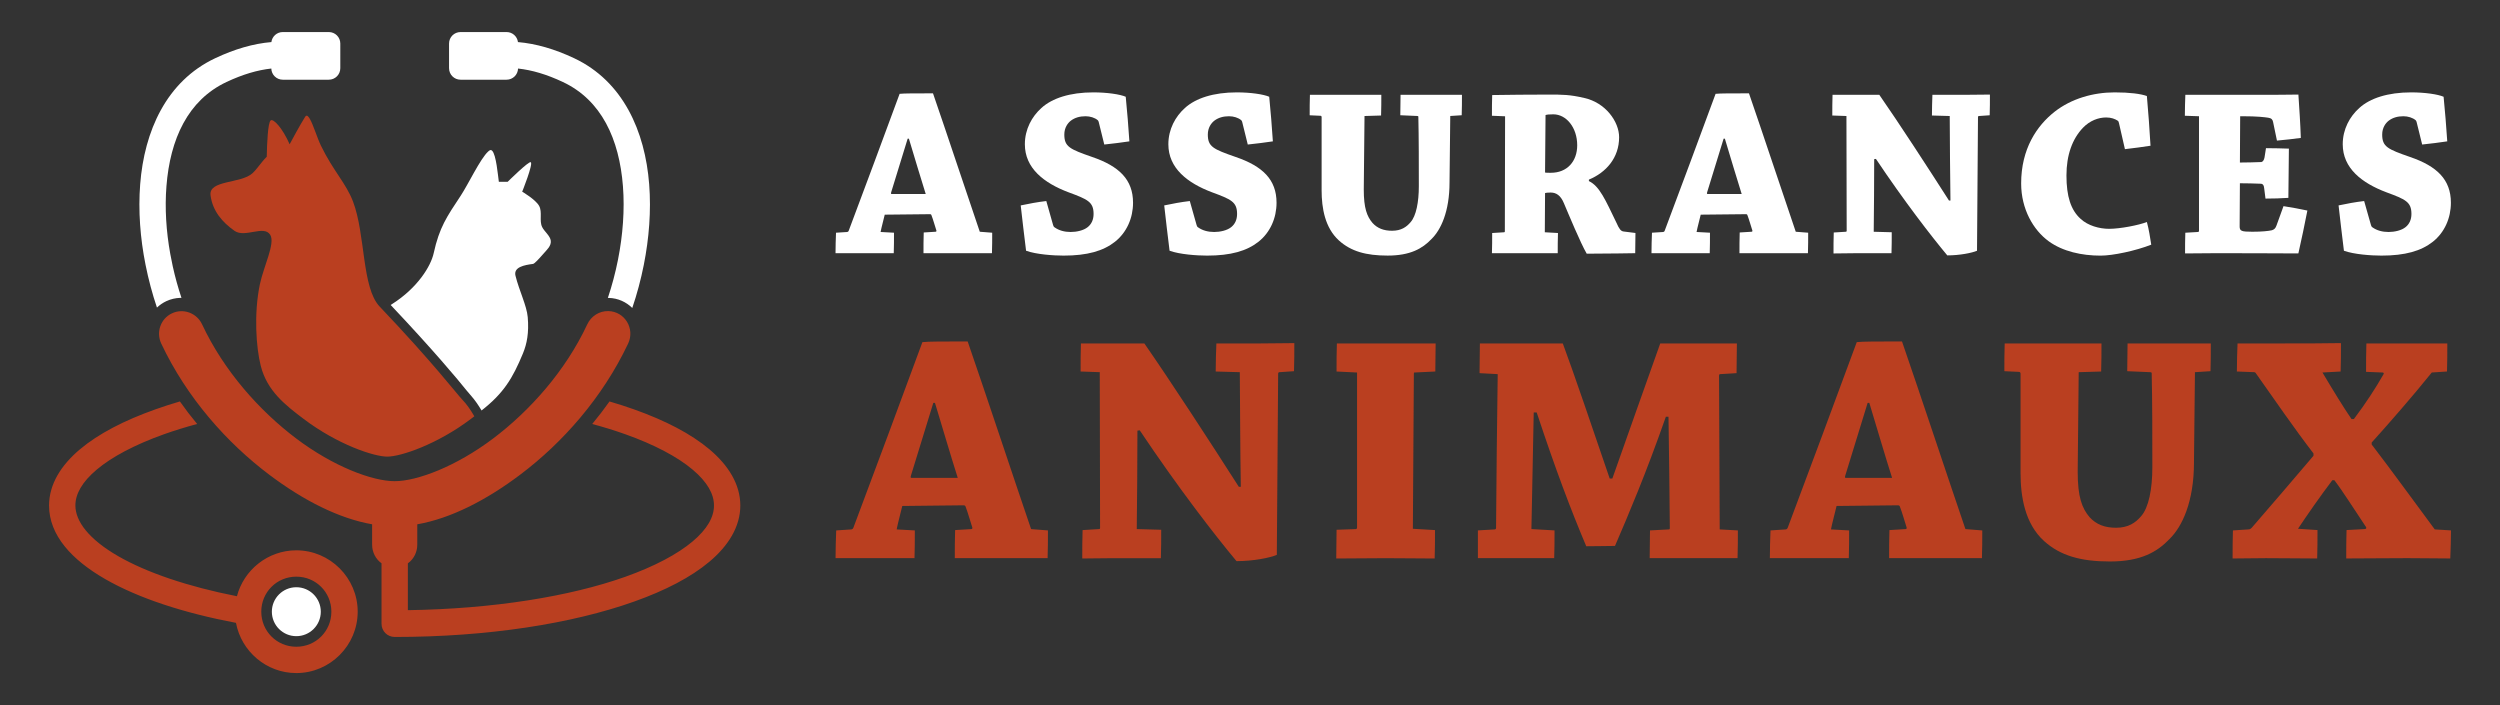 <?xml version="1.0" encoding="utf-8"?>
<!-- Generator: Adobe Illustrator 16.0.0, SVG Export Plug-In . SVG Version: 6.00 Build 0)  -->
<!DOCTYPE svg PUBLIC "-//W3C//DTD SVG 1.1//EN" "http://www.w3.org/Graphics/SVG/1.1/DTD/svg11.dtd">
<svg version="1.1" id="Calque_1" xmlns="http://www.w3.org/2000/svg" xmlns:xlink="http://www.w3.org/1999/xlink" x="0px" y="0px"
	 width="195px" height="55px" viewBox="0 0 195 55" enable-background="new 0 0 195 55" xml:space="preserve">
<rect x="0" y="0" width="195" height="55" fill="#333333" stroke="none"/>
<g>
	<g>
		<g>
			<path fill="#FFFFFF" d="M66.084,18.096c0.038,0,0.095-0.039,0.114-0.096c1.159-3.079,2.832-7.582,3.972-10.681
				c0.342-0.038,1.216-0.038,2.604-0.038c1.102,3.192,2.604,7.734,3.649,10.795l0.969,0.076c0,0.512,0,1.063-0.019,1.596
				c-0.627,0-1.559,0-2.281,0c-0.988,0-2.186,0-3.06,0c0-0.532,0-1.084,0.019-1.615l0.931-0.057c0.038,0,0.076-0.038,0.057-0.096
				c-0.095-0.285-0.266-0.893-0.38-1.178c-0.019-0.076-0.057-0.095-0.133-0.095l-3.516,0.037c-0.095,0.419-0.247,0.95-0.323,1.351
				l1.045,0.057c0,0.512,0,1.063-0.019,1.596c-0.76,0-1.749,0-2.68,0c-0.627,0-1.292,0-1.862,0c0-0.532,0.019-1.084,0.038-1.596
				L66.084,18.096z M70.798,10.816c-0.437,1.406-0.894,2.907-1.292,4.199c-0.019,0.076-0.019,0.115,0.038,0.115h2.661
				c-0.399-1.256-0.855-2.813-1.312-4.314H70.798z"/>
			<path fill="#FFFFFF" d="M82.144,17.563c0.019,0.057,0.057,0.151,0.114,0.17c0.342,0.247,0.779,0.362,1.254,0.362
				c0.456,0,1.007-0.115,1.331-0.381c0.285-0.228,0.456-0.57,0.456-1.026c0-0.949-0.475-1.141-1.958-1.691
				c-1.919-0.722-3.402-1.882-3.402-3.743c0-1.18,0.551-2.168,1.292-2.832c0.836-0.761,2.224-1.217,4.048-1.217
				c1.083,0,2.09,0.152,2.528,0.342c0.114,1.159,0.209,2.319,0.285,3.479c-0.589,0.095-1.292,0.171-1.958,0.247l-0.437-1.768
				c-0.019-0.057-0.038-0.095-0.076-0.133c-0.228-0.19-0.589-0.305-0.95-0.305c-0.457,0-0.836,0.114-1.141,0.343
				c-0.247,0.189-0.513,0.551-0.513,1.083c0,0.949,0.418,1.141,2.167,1.749c2.11,0.721,3.193,1.767,3.193,3.572
				c0,1.197-0.494,2.318-1.406,3.041c-0.912,0.722-2.167,1.083-4.01,1.083c-0.798,0-2.148-0.095-2.927-0.38
				c-0.152-1.198-0.285-2.375-0.418-3.535c0.608-0.133,1.35-0.267,1.996-0.342L82.144,17.563z"/>
			<path fill="#FFFFFF" d="M93.337,17.563c0.019,0.057,0.057,0.151,0.114,0.17c0.342,0.247,0.779,0.362,1.254,0.362
				c0.456,0,1.007-0.115,1.331-0.381c0.285-0.228,0.456-0.57,0.456-1.026c0-0.949-0.475-1.141-1.958-1.691
				c-1.919-0.722-3.402-1.882-3.402-3.743c0-1.18,0.551-2.168,1.292-2.832c0.836-0.761,2.223-1.217,4.048-1.217
				c1.083,0,2.09,0.152,2.527,0.342c0.114,1.159,0.209,2.319,0.285,3.479c-0.589,0.095-1.292,0.171-1.958,0.247l-0.437-1.768
				c-0.019-0.057-0.038-0.095-0.076-0.133c-0.228-0.19-0.589-0.305-0.95-0.305c-0.456,0-0.836,0.114-1.14,0.343
				c-0.247,0.189-0.513,0.551-0.513,1.083c0,0.949,0.418,1.141,2.167,1.749c2.11,0.721,3.193,1.767,3.193,3.572
				c0,1.197-0.494,2.318-1.406,3.041c-0.912,0.722-2.167,1.083-4.01,1.083c-0.798,0-2.147-0.095-2.927-0.38
				c-0.152-1.198-0.285-2.375-0.418-3.535c0.608-0.133,1.35-0.267,1.996-0.342L93.337,17.563z"/>
			<path fill="#FFFFFF" d="M106.374,14.787c0,1.445,0.247,2.092,0.684,2.604c0.38,0.418,0.875,0.608,1.521,0.608
				c0.703,0,1.121-0.285,1.444-0.665c0.437-0.495,0.646-1.56,0.646-2.813c0-1.54,0-3.858-0.038-5.417
				c0-0.038-0.038-0.057-0.076-0.057l-1.331-0.058c0-0.513,0.019-1.082,0.019-1.596c0.703,0,1.691,0,2.528,0
				c0.798,0,1.577,0,2.261,0c0,0.514,0,1.064-0.019,1.596l-0.893,0.058l-0.057,5.188c0,2.28-0.684,3.706-1.406,4.409
				c-0.703,0.741-1.653,1.292-3.421,1.292c-1.672,0-2.851-0.322-3.801-1.179c-1.083-0.988-1.349-2.509-1.349-3.915V9.144
				c0-0.058-0.019-0.114-0.095-0.114l-0.836-0.038c0-0.531,0-1.082,0.019-1.596c0.741,0,1.806,0,2.623,0c1.007,0,2.091,0,2.946,0
				c0,0.494,0,1.083-0.019,1.614l-1.292,0.039L106.374,14.787z"/>
			<path fill="#FFFFFF" d="M116.371,9.029c0-0.551,0-1.083,0.019-1.615c1.292-0.019,2.908-0.037,4.39-0.037
				c1.083,0,1.672,0,2.793,0.265c1.653,0.361,2.718,1.844,2.718,3.061c0,1.616-1.026,2.756-2.357,3.307v0.114
				c0.836,0.399,1.292,1.482,2.148,3.249c0.209,0.476,0.342,0.666,0.57,0.685l0.913,0.115c0,0.512-0.019,1.044-0.019,1.576
				c-0.342,0-1.026,0.02-1.388,0.02c-0.418,0-2.033,0.019-2.395,0.019c-0.494-0.854-1.406-3.06-1.786-3.953
				c-0.247-0.589-0.589-0.817-1.026-0.817c-0.228,0-0.38,0.02-0.437,0.039l-0.019,3.06l1.026,0.058
				c-0.019,0.531-0.019,1.044-0.019,1.576c-0.741,0-1.787,0-2.718,0c-0.798,0-1.691,0-2.414,0c0.019-0.532,0.019-1.045,0.019-1.576
				l0.931-0.058c0.038,0,0.057-0.038,0.057-0.058l0.019-8.989L116.371,9.029z M120.514,13.458c0.076,0.019,0.19,0.019,0.456,0.019
				c1.273,0,2.052-0.894,2.052-2.146c0-1.389-0.855-2.414-1.862-2.414c-0.323,0-0.494,0.019-0.608,0.057L120.514,13.458z"/>
			<path fill="#FFFFFF" d="M129.73,18.096c0.038,0,0.095-0.039,0.114-0.096c1.159-3.079,2.832-7.582,3.972-10.681
				c0.342-0.038,1.216-0.038,2.604-0.038c1.102,3.192,2.604,7.734,3.649,10.795l0.969,0.076c0,0.512,0,1.063-0.019,1.596
				c-0.627,0-1.559,0-2.281,0c-0.988,0-2.186,0-3.06,0c0-0.532,0-1.084,0.019-1.615l0.931-0.057c0.038,0,0.076-0.038,0.057-0.096
				c-0.095-0.285-0.266-0.893-0.38-1.178c-0.019-0.076-0.057-0.095-0.133-0.095l-3.516,0.037c-0.095,0.419-0.247,0.95-0.323,1.351
				l1.045,0.057c0,0.512,0,1.063-0.019,1.596c-0.76,0-1.749,0-2.68,0c-0.627,0-1.292,0-1.863,0c0-0.532,0.019-1.084,0.038-1.596
				L129.73,18.096z M134.443,10.816c-0.437,1.406-0.893,2.907-1.292,4.199c-0.019,0.076-0.019,0.115,0.038,0.115h2.661
				c-0.399-1.256-0.855-2.813-1.311-4.314H134.443z"/>
			<path fill="#FFFFFF" d="M143.984,18.076c0.038,0,0.057-0.02,0.057-0.076l-0.019-8.951l-1.103-0.039c0-0.531,0-1.101,0.019-1.614
				c1.064,0,2.546,0,3.648,0c1.444,2.07,3.82,5.72,5.436,8.248h0.114c-0.038-2.167-0.038-4.39-0.057-6.595l-1.388-0.039
				c0-0.513,0.019-1.12,0.037-1.614c0.742,0,1.635,0,2.471,0c0.665,0,1.444-0.019,2.015-0.019c0,0.513,0,1.083-0.019,1.614
				l-0.836,0.058c-0.039,0-0.076,0.019-0.076,0.095l-0.076,10.415c-0.399,0.17-1.35,0.361-2.319,0.361
				c-1.253-1.502-3.382-4.257-5.567-7.526l-0.134,0.019c0,1.938-0.019,3.783-0.037,5.664l1.405,0.038c0,0.532,0,1.121-0.019,1.634
				c-0.798,0-1.824,0-2.718,0c-0.626,0-1.272,0.02-1.805,0.02c0-0.532,0-1.104,0.019-1.635L143.984,18.076z"/>
			<path fill="#FFFFFF" d="M160.271,8.706c1.292-1.007,2.984-1.501,4.676-1.501c1.178,0,2.033,0.114,2.509,0.285
				c0.113,1.273,0.209,2.565,0.284,3.877c-0.627,0.095-1.312,0.19-1.996,0.267l-0.456-1.996c-0.019-0.076-0.037-0.189-0.112-0.228
				c-0.21-0.133-0.495-0.248-0.895-0.248c-0.607,0-1.273,0.248-1.806,0.799c-0.836,0.874-1.292,2.129-1.292,3.726
				c0,1.633,0.343,2.697,1.104,3.382c0.568,0.532,1.463,0.779,2.223,0.779c0.854,0,2.318-0.284,2.946-0.532
				c0.152,0.552,0.265,1.255,0.341,1.769c-1.216,0.475-2.983,0.854-3.953,0.854c-1.463,0-2.945-0.322-4.047-1.122
				c-1.198-0.873-2.147-2.509-2.147-4.504C157.648,11.614,158.865,9.81,160.271,8.706z"/>
			<path fill="#FFFFFF" d="M171.426,18.096c0.058,0,0.096-0.039,0.096-0.076V9.067l-1.103-0.038c0-0.551,0.019-1.12,0.038-1.634
				c0.703,0,1.691,0,2.489,0c0.589,0,3.991,0,4.447,0c0.798,0,1.463-0.019,1.882-0.019c0.075,1.12,0.151,2.261,0.189,3.382
				c-0.551,0.076-1.216,0.151-1.862,0.209l-0.304-1.463c-0.038-0.171-0.114-0.285-0.381-0.323c-0.266-0.038-0.816-0.114-1.995-0.114
				c-0.057,0-0.133,0-0.189,0l-0.02,3.611c0.589,0,1.141-0.02,1.673-0.038c0.113-0.019,0.208-0.152,0.247-0.361l0.113-0.722
				c0.608,0,1.235,0.019,1.787,0.037c0,0.59-0.02,1.292-0.02,1.977s-0.02,1.368-0.02,1.863c-0.551,0.037-1.177,0.057-1.785,0.057
				l-0.096-0.76c-0.02-0.285-0.114-0.4-0.284-0.4c-0.532-0.019-1.064-0.036-1.616-0.036l-0.02,3.363
				c0,0.361,0.134,0.418,0.988,0.418c0.779,0,1.255-0.057,1.521-0.114c0.19-0.058,0.285-0.152,0.361-0.361l0.551-1.521
				c0.647,0.096,1.312,0.228,1.863,0.343c-0.209,1.102-0.456,2.224-0.703,3.345c-0.95,0-3.593-0.02-6.234-0.02
				c-0.874,0-1.844,0.02-2.604,0.02c0-0.532,0-1.104,0.02-1.615L171.426,18.096z"/>
			<path fill="#FFFFFF" d="M184.938,17.563c0.019,0.057,0.058,0.151,0.114,0.17c0.342,0.247,0.779,0.362,1.254,0.362
				c0.456,0,1.007-0.115,1.33-0.381c0.285-0.228,0.456-0.57,0.456-1.026c0-0.949-0.476-1.141-1.957-1.691
				c-1.92-0.722-3.402-1.882-3.402-3.743c0-1.18,0.551-2.168,1.293-2.832c0.836-0.761,2.223-1.217,4.047-1.217
				c1.084,0,2.092,0.152,2.528,0.342c0.114,1.159,0.209,2.319,0.285,3.479c-0.589,0.095-1.293,0.171-1.957,0.247l-0.437-1.768
				c-0.02-0.057-0.039-0.095-0.076-0.133c-0.229-0.19-0.59-0.305-0.951-0.305c-0.456,0-0.837,0.114-1.141,0.343
				c-0.246,0.189-0.513,0.551-0.513,1.083c0,0.949,0.418,1.141,2.167,1.749c2.109,0.721,3.192,1.767,3.192,3.572
				c0,1.197-0.494,2.318-1.406,3.041c-0.912,0.722-2.167,1.083-4.01,1.083c-0.799,0-2.147-0.095-2.928-0.38
				c-0.151-1.198-0.284-2.375-0.417-3.535c0.608-0.133,1.349-0.267,1.995-0.342L184.938,17.563z"/>
		</g>
		<g>
			<path fill="#BA3F20" d="M66.408,41.294c0.052,0,0.129-0.051,0.155-0.129c1.572-4.175,3.839-10.279,5.385-14.479
				c0.464-0.053,1.649-0.053,3.53-0.053c1.495,4.329,3.53,10.486,4.947,14.636l1.314,0.104c0,0.695,0,1.442-0.026,2.164
				c-0.85,0-2.113,0-3.091,0c-1.34,0-2.964,0-4.148,0c0-0.722,0-1.469,0.026-2.19l1.262-0.077c0.052,0,0.103-0.051,0.077-0.129
				c-0.129-0.387-0.361-1.212-0.515-1.599c-0.025-0.103-0.077-0.128-0.18-0.128l-4.767,0.052c-0.129,0.566-0.335,1.288-0.438,1.829
				l1.417,0.078c0,0.695,0,1.442-0.025,2.164c-1.031,0-2.37,0-3.633,0c-0.851,0-1.752,0-2.525,0c0-0.722,0.025-1.469,0.051-2.164
				L66.408,41.294z M72.798,31.426c-0.593,1.907-1.211,3.942-1.752,5.693c-0.025,0.104-0.025,0.155,0.052,0.155h3.607
				c-0.541-1.7-1.16-3.813-1.778-5.849H72.798z"/>
			<path fill="#BA3F20" d="M85.729,41.269c0.052,0,0.077-0.025,0.077-0.104l-0.025-12.136l-1.494-0.052c0-0.722,0-1.494,0.025-2.189
				c1.442,0,3.452,0,4.947,0c1.958,2.808,5.179,7.756,7.369,11.182h0.155c-0.051-2.937-0.051-5.951-0.078-8.94l-1.88-0.052
				c0-0.695,0.026-1.52,0.052-2.189c1.004,0,2.216,0,3.35,0c0.902,0,1.958-0.026,2.73-0.026c0,0.696,0,1.469-0.025,2.19
				l-1.133,0.077c-0.052,0-0.104,0.025-0.104,0.129l-0.103,14.12c-0.541,0.231-1.83,0.489-3.144,0.489
				c-1.701-2.035-4.586-5.771-7.549-10.203l-0.18,0.026c0,2.627-0.026,5.126-0.052,7.678l1.907,0.052c0,0.721,0,1.52-0.026,2.216
				c-1.082,0-2.473,0-3.685,0c-0.85,0-1.726,0.025-2.447,0.025c0-0.722,0-1.494,0.026-2.216L85.729,41.269z"/>
			<path fill="#BA3F20" d="M104.251,28.978c0-0.722,0-1.494,0.025-2.189c1.083,0,2.68,0,3.891,0c1.262,0,2.731,0,3.813,0
				c0,0.67-0.025,1.494-0.025,2.189l-1.623,0.077c-0.051,0-0.051,0.026-0.051,0.129l-0.077,12.06l1.726,0.103
				c0,0.695,0,1.469-0.026,2.216c-1.056,0-2.576-0.025-3.864-0.025c-1.186,0-2.628,0.025-3.813,0.025
				c0-0.722,0.026-1.521,0.026-2.241l1.494-0.052c0.052,0,0.103-0.051,0.103-0.104v-12.11L104.251,28.978z"/>
			<path fill="#BA3F20" d="M115.405,29.106c0-0.747,0.026-1.598,0.026-2.318c1.803,0,4.483,0,6.467,0
				c0.773,2.061,2.474,7.06,3.659,10.538h0.206c1.237-3.479,2.68-7.602,3.736-10.538c1.803,0,4.251,0,5.978,0
				c0,0.721-0.026,1.571-0.026,2.318l-1.288,0.077c-0.052,0-0.077,0.052-0.077,0.104c0.025,3.686,0.025,8.116,0.051,12.007
				l1.417,0.078c0,0.669,0,1.468-0.026,2.164c-0.85,0-2.112,0-3.066,0c-1.262,0-2.705,0-3.787,0c0-0.696,0.025-1.495,0.025-2.164
				l1.469-0.078c0.077,0,0.077-0.051,0.077-0.103c-0.026-2.706-0.052-5.566-0.103-8.684h-0.206
				c-1.571,4.482-2.912,7.626-3.968,10.075c-0.387,0-1.443,0.025-2.242,0.025c-1.186-2.81-2.345-5.849-3.865-10.436h-0.232
				c-0.052,3.195-0.129,6.106-0.18,9.096l1.803,0.104c0,0.669,0,1.468-0.026,2.164c-0.927,0-2.241,0-3.324,0
				c-0.954,0-1.778,0-2.628,0c0-0.696,0-1.495,0-2.164l1.34-0.078c0.052-0.025,0.077-0.051,0.077-0.103
				c0.025-3.685,0.077-8.373,0.129-12.008L115.405,29.106z"/>
			<path fill="#BA3F20" d="M139.286,41.294c0.052,0,0.129-0.051,0.155-0.129c1.571-4.175,3.839-10.279,5.386-14.479
				c0.463-0.053,1.647-0.053,3.529-0.053c1.494,4.329,3.53,10.486,4.947,14.636l1.314,0.104c0,0.695,0,1.442-0.026,2.164
				c-0.851,0-2.112,0-3.092,0c-1.341,0-2.964,0-4.148,0c0-0.722,0-1.469,0.025-2.19l1.263-0.077c0.051,0,0.104-0.051,0.077-0.129
				c-0.128-0.387-0.36-1.212-0.516-1.599c-0.025-0.103-0.077-0.128-0.18-0.128l-4.767,0.052c-0.129,0.566-0.335,1.288-0.438,1.829
				l1.417,0.078c0,0.695,0,1.442-0.025,2.164c-1.031,0-2.371,0-3.633,0c-0.85,0-1.751,0-2.525,0c0-0.722,0.025-1.469,0.051-2.164
				L139.286,41.294z M145.676,31.426c-0.593,1.907-1.211,3.942-1.752,5.693c-0.025,0.104-0.025,0.155,0.052,0.155h3.607
				c-0.541-1.7-1.159-3.813-1.777-5.849H145.676z"/>
			<path fill="#BA3F20" d="M162.06,36.811c0,1.958,0.336,2.834,0.929,3.531c0.515,0.565,1.185,0.823,2.06,0.823
				c0.954,0,1.521-0.386,1.958-0.901c0.593-0.67,0.876-2.113,0.876-3.813c0-2.087,0-5.229-0.051-7.344
				c0-0.052-0.052-0.077-0.104-0.077l-1.804-0.077c0-0.696,0.026-1.469,0.026-2.164c0.953,0,2.293,0,3.426,0
				c1.083,0,2.141,0,3.067,0c0,0.695,0,1.442-0.025,2.164l-1.212,0.077l-0.076,7.034c0,3.092-0.929,5.025-1.908,5.978
				c-0.953,1.006-2.241,1.753-4.637,1.753c-2.268,0-3.865-0.438-5.153-1.598c-1.469-1.34-1.829-3.402-1.829-5.308v-7.73
				c0-0.077-0.025-0.154-0.129-0.154l-1.134-0.052c0-0.722,0-1.469,0.026-2.164c1.004,0,2.447,0,3.555,0c1.366,0,2.835,0,3.994,0
				c0,0.67,0,1.468-0.025,2.189l-1.752,0.052L162.06,36.811z"/>
			<path fill="#BA3F20" d="M175.377,41.294c0.104,0,0.182-0.051,0.258-0.129c1.727-1.984,3.169-3.685,4.817-5.616v-0.181
				c-1.469-1.906-3.117-4.303-4.482-6.235c-0.025-0.052-0.077-0.104-0.154-0.104l-1.34-0.052c0-0.722,0.026-1.52,0.052-2.189
				c0.953,0,2.318,0,3.479,0c1.545,0,3.272,0,4.587-0.026c0,0.696,0,1.521-0.026,2.216l-1.417,0.077
				c0.876,1.47,1.648,2.732,2.268,3.634h0.18c0.954-1.263,1.701-2.422,2.319-3.505c0.025-0.051,0.025-0.129-0.078-0.129
				l-1.287-0.051c0-0.722,0-1.546,0.025-2.216c1.133,0,2.524,0,3.891,0c0.798,0,1.699,0,2.421,0c0,0.67,0,1.468-0.025,2.189
				l-1.186,0.077c-1.494,1.856-3.271,3.892-4.688,5.463v0.155c1.468,1.906,3.504,4.714,4.92,6.621l1.265,0.078
				c0,0.669-0.027,1.468-0.054,2.189c-0.927,0-2.267-0.025-3.349-0.025c-1.571,0-3.375,0.025-4.767,0.025
				c0-0.722,0-1.521,0.025-2.216l1.418-0.077c0.104,0,0.154-0.077,0.104-0.154c-0.902-1.341-1.804-2.784-2.474-3.66h-0.155
				c-0.953,1.263-1.907,2.629-2.68,3.789l1.52,0.103c0,0.695,0,1.494-0.025,2.216c-1.133,0-2.602-0.025-3.994-0.025
				c-0.85,0-1.803,0.025-2.602,0.025c0-0.722,0-1.494,0.025-2.189L175.377,41.294z"/>
		</g>
	</g>
	<g>
		<path fill-rule="evenodd" clip-rule="evenodd" fill="#BA3F20" d="M23.804,9.107c-0.406,0.642-1.06,1.862-1.212,2.146
			c-0.559-1.272-1.277-2.032-1.482-1.858c-0.214,0.183-0.282,1.758-0.304,2.838c-0.011,0.01-0.023,0.02-0.033,0.029
			c-0.366,0.352-0.707,0.908-1.081,1.251c-0.899,0.825-3.43,0.515-3.27,1.725c0.163,1.229,0.922,2.1,1.869,2.766
			c0.819,0.577,2.294-0.479,2.788,0.313c0.408,0.656-0.518,2.469-0.808,3.854c-0.481,2.3-0.293,4.954,0.071,6.378
			c0.498,1.947,1.909,3.044,3.348,4.131c2.649,2.001,5.481,2.937,6.518,2.937c1.037,0,3.866-0.938,6.518-2.937
			c0.091-0.068,0.181-0.138,0.272-0.209c-0.292-0.505-0.604-0.958-0.947-1.307c-0.377-0.384-2.253-2.855-6.44-7.255
			c-1.396-1.466-1.097-5.613-2.073-8.182c-0.548-1.441-1.53-2.366-2.494-4.343c-0.309-0.634-0.606-1.647-0.876-2.11
			C24.077,9.12,23.936,8.899,23.804,9.107z M47.453,24.265c-0.707-0.018-1.347,0.394-1.646,1.034
			c-1.691,3.622-4.47,6.74-7.351,8.911s-5.919,3.322-7.671,3.322s-4.791-1.151-7.671-3.322s-5.658-5.289-7.351-8.911
			c-0.414-0.887-1.463-1.275-2.348-0.86c-0.886,0.416-1.256,1.471-0.839,2.356c1.996,4.234,5.118,7.739,8.419,10.227
			c2.682,2.021,5.444,3.419,8.03,3.873v1.59c0,0.575,0.267,1.117,0.734,1.453v4.719c0,0.567,0.459,1.026,1.027,1.026
			c7.26,0.001,13.833-1.036,18.681-2.762c2.424-0.862,4.421-1.892,5.874-3.114c1.454-1.223,2.404-2.714,2.404-4.378
			s-0.95-3.154-2.404-4.377c-1.453-1.223-3.45-2.253-5.874-3.116c-0.615-0.219-1.258-0.426-1.926-0.622
			c-0.43,0.607-0.879,1.193-1.347,1.757c0.915,0.247,1.779,0.515,2.584,0.801c2.269,0.808,4.069,1.767,5.24,2.752
			c1.171,0.985,1.672,1.922,1.672,2.806s-0.501,1.821-1.672,2.807c-1.171,0.985-2.972,1.944-5.24,2.751
			c-4.311,1.534-10.321,2.51-16.965,2.605v-3.653c0.468-0.335,0.734-0.878,0.734-1.454v-1.59c2.585-0.454,5.348-1.852,8.03-3.873
			c3.301-2.487,6.416-5.995,8.418-10.227C49.542,25.636,48.735,24.295,47.453,24.265z M14.031,31.313
			c-0.668,0.196-1.312,0.403-1.927,0.623c-2.424,0.862-4.421,1.893-5.874,3.115s-2.403,2.713-2.403,4.377
			c0,2.323,1.774,4.241,4.378,5.739c2.563,1.474,6.067,2.632,10.202,3.416c0.414,2.22,2.372,3.916,4.706,3.916
			c2.632,0,4.788-2.156,4.788-4.788s-2.156-4.787-4.788-4.787c-2.216,0-4.094,1.528-4.632,3.582c-3.84-0.754-7.052-1.854-9.252-3.12
			c-2.295-1.319-3.348-2.724-3.348-3.958c0-0.884,0.5-1.82,1.672-2.806c1.171-0.985,2.972-1.944,5.24-2.752
			c0.805-0.286,1.669-0.554,2.585-0.801C14.91,32.507,14.46,31.921,14.031,31.313z M23.113,44.979c1.522,0,2.734,1.212,2.734,2.733
			c0,1.522-1.212,2.734-2.734,2.734s-2.733-1.212-2.733-2.734C20.379,46.19,21.591,44.979,23.113,44.979z"/>
		<path fill="#FFFFFF" d="M22.057,2.5c-0.458,0-0.832,0.34-0.889,0.782c-1.414,0.121-2.865,0.545-4.376,1.256
			c-3.825,1.799-5.538,5.705-5.858,9.834c-0.16,2.061,0.002,4.209,0.419,6.285c0.229,1.144,0.527,2.264,0.889,3.334
			c0.209-0.199,0.453-0.369,0.728-0.499c0.35-0.164,0.719-0.248,1.085-0.259h0c0.033-0.002,0.066,0,0.099,0
			c-0.264-0.793-0.494-1.617-0.679-2.459c-0.073-0.33-0.136-0.649-0.194-0.971c-0.32-1.765-0.432-3.572-0.299-5.271
			c0.286-3.684,1.674-6.719,4.686-8.136c1.267-0.596,2.416-0.933,3.494-1.05c0.014,0.484,0.408,0.871,0.896,0.871h3.589
			c0.497,0,0.897-0.4,0.897-0.898V3.397c0-0.497-0.4-0.897-0.897-0.897H22.057z M35.923,2.5c-0.497,0-0.897,0.4-0.897,0.897v1.922
			c0,0.498,0.4,0.898,0.897,0.898h3.589c0.488,0,0.882-0.387,0.896-0.871c1.079,0.117,2.229,0.453,3.496,1.05
			c3.012,1.417,4.4,4.452,4.686,8.135c0.143,1.841-0.008,3.816-0.387,5.728c-0.202,1.021-0.47,2.023-0.789,2.979
			c0.021,0,0.042-0.001,0.063,0c0.729,0.017,1.366,0.32,1.841,0.783c0.366-1.078,0.67-2.209,0.899-3.363
			c0.411-2.072,0.58-4.221,0.419-6.285c-0.32-4.129-2.034-8.035-5.858-9.834c-1.513-0.712-2.964-1.134-4.377-1.256
			C40.345,2.84,39.97,2.5,39.512,2.5H35.923z M38.075,11.821c-0.602,0.544-1.555,2.557-2.134,3.436
			c-1.091,1.652-1.669,2.467-2.115,4.498c-0.214,0.977-1.225,2.688-3.269,3.979c-0.028,0.018-0.056,0.037-0.084,0.055
			c3.271,3.457,5.303,5.887,5.91,6.654c0.123,0.155,0.263,0.313,0.383,0.449c0.295,0.338,0.556,0.721,0.796,1.125
			c1.713-1.339,2.424-2.502,3.228-4.45c0.309-0.75,0.479-1.606,0.373-2.835c-0.078-0.89-0.658-2.036-0.954-3.221
			c-0.169-0.678,0.682-0.838,1.367-0.926c0.105-0.013,0.415-0.34,0.775-0.752c0.329-0.377,0.647-0.645,0.611-1.044
			c-0.035-0.388-0.503-0.729-0.674-1.079c-0.244-0.501,0.033-1.168-0.238-1.654c-0.279-0.501-1.319-1.104-1.319-1.104
			s0.866-2.149,0.671-2.301c-0.145-0.113-1.802,1.527-1.802,1.527h-0.69c-0.07-0.471-0.204-2.121-0.528-2.425
			C38.269,11.649,38.166,11.737,38.075,11.821z M23.113,45.804c-1.054,0-1.908,0.854-1.908,1.908c0,1.055,0.854,1.909,1.908,1.909
			c1.054,0,1.909-0.854,1.909-1.909C25.021,46.658,24.167,45.804,23.113,45.804z"/>
	</g>
</g>
</svg>
